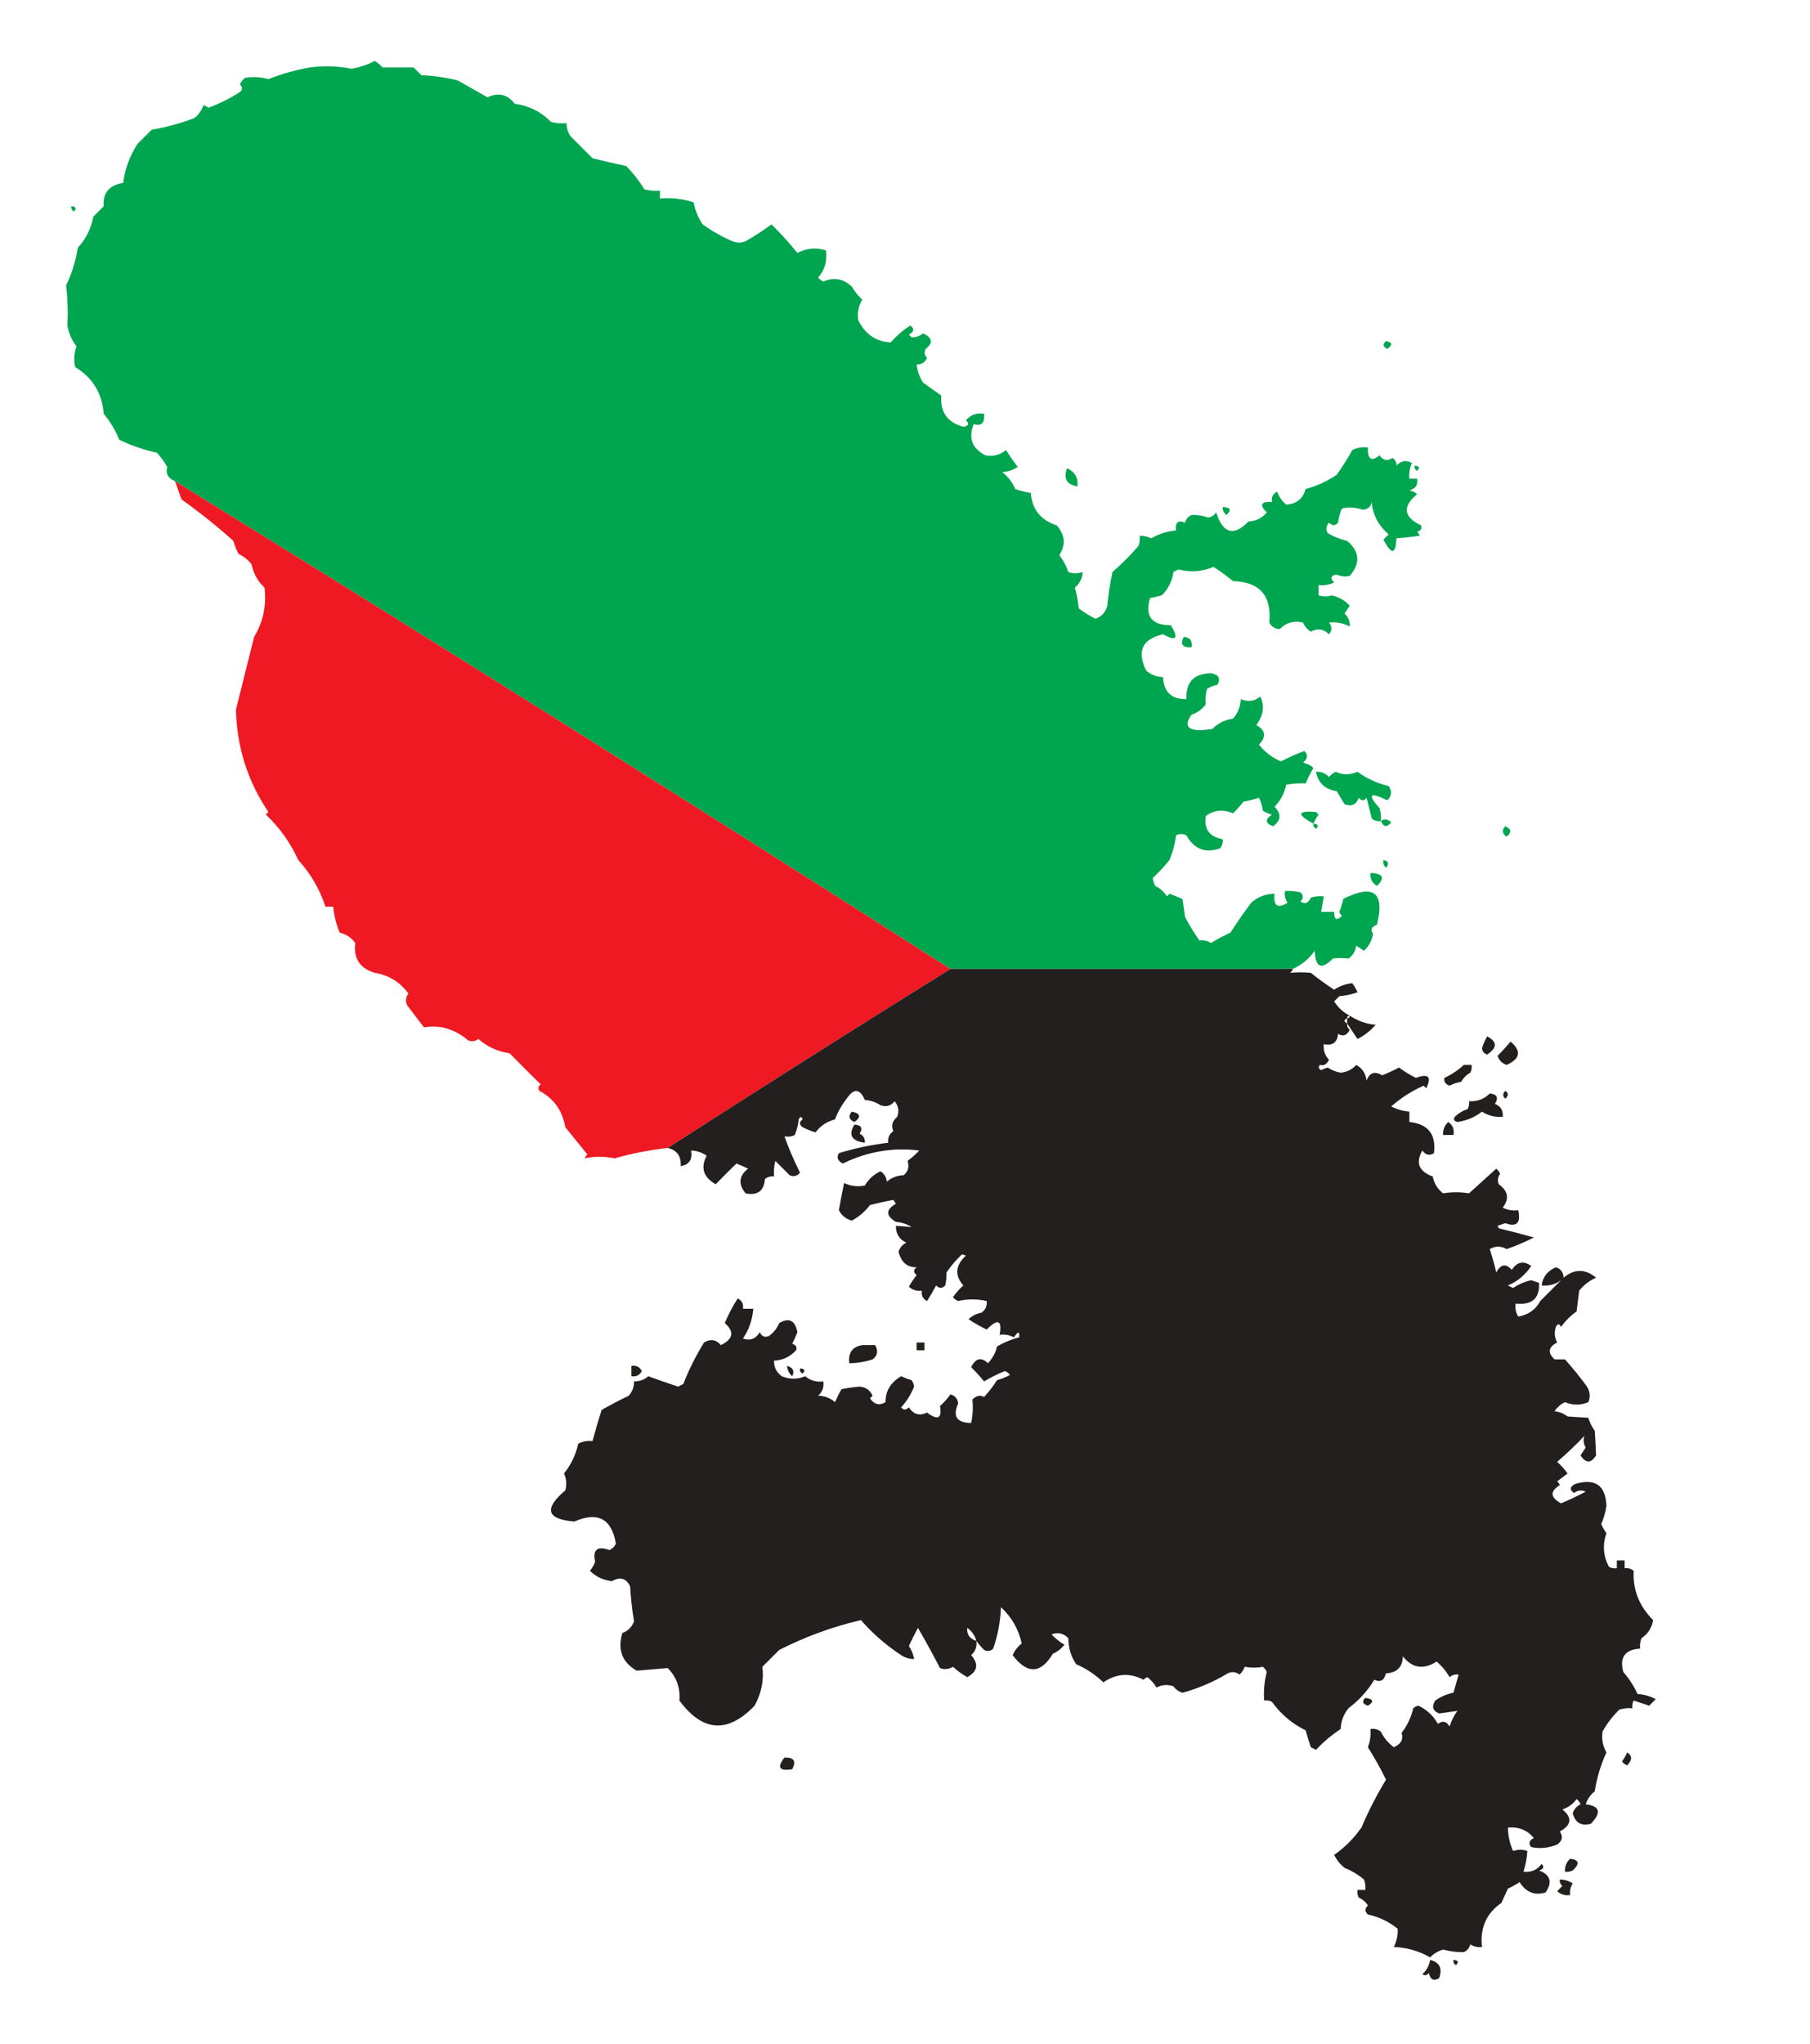 <?xml version="1.0" encoding="UTF-8"?>
<!DOCTYPE svg PUBLIC "-//W3C//DTD SVG 1.1//EN" "http://www.w3.org/Graphics/SVG/1.1/DTD/svg11.dtd">
<svg xmlns="http://www.w3.org/2000/svg" version="1.1" width="698px" height="788px" style="shape-rendering:geometricPrecision; text-rendering:geometricPrecision; image-rendering:optimizeQuality; fill-rule:evenodd; clip-rule:evenodd" xmlns:xlink="http://www.w3.org/1999/xlink">
<g><path style="opacity:1" fill="#00a54f" d="M 498.5,373.5 C 454.5,373.5 410.5,373.5 366.5,373.5C 267.347,310.086 167.68,247.419 67.5,185.5C 64.763,184.337 63.763,182.503 64.5,180C 63.36,178.027 62.027,176.193 60.5,174.5C 55.4,173.411 50.567,171.744 46,169.5C 44.503,165.835 42.503,162.502 40,159.5C 39.371,151.564 35.705,145.564 29,141.5C 28.393,138.798 28.56,136.132 29.5,133.5C 27.68,131.161 26.513,128.494 26,125.5C 26.266,120.257 26.099,115.09 25.5,110C 27.712,105.404 29.212,100.571 30,95.5C 33.133,92.12 35.133,88.12 36,83.5C 37.333,82.167 38.667,80.833 40,79.5C 39.576,74.398 42.076,71.398 47.5,70.5C 48.198,65.101 50.031,60.101 53,55.5C 54.833,53.667 56.667,51.833 58.5,50C 63.903,49.102 69.403,47.602 75,45.5C 76.614,44.183 77.781,42.517 78.5,40.5C 79.167,40.833 79.833,41.167 80.5,41.5C 84.745,39.904 88.745,37.904 92.5,35.5C 93.59,34.609 93.59,33.609 92.5,32.5C 92.977,31.522 93.643,30.689 94.5,30C 97.518,29.501 100.518,29.668 103.5,30.5C 108.625,28.473 113.959,26.973 119.5,26C 124.866,25.264 130.2,25.431 135.5,26.5C 138.662,25.96 141.662,24.96 144.5,23.5C 145.646,24.145 146.646,24.978 147.5,26C 151.5,26 155.5,26 159.5,26C 160.5,27 161.5,28 162.5,29C 167.251,29.189 171.917,29.855 176.5,31C 180.407,33.177 184.241,35.344 188,37.5C 192.228,35.544 195.728,36.377 198.5,40C 203.978,40.739 208.645,43.072 212.5,47C 214.473,47.495 216.473,47.662 218.5,47.5C 218.491,49.308 218.991,50.975 220,52.5C 222.833,55.333 225.667,58.167 228.5,61C 232.797,62.081 237.13,63.081 241.5,64C 244.188,66.754 246.521,69.754 248.5,73C 250.473,73.496 252.473,73.662 254.5,73.5C 254.5,74.5 254.5,75.5 254.5,76.5C 258.967,76.133 263.3,76.633 267.5,78C 268.051,81.089 269.217,83.922 271,86.5C 274.597,89.1 278.43,91.266 282.5,93C 284.167,93.667 285.833,93.667 287.5,93C 290.968,91.03 294.301,88.864 297.5,86.5C 301.067,89.977 304.4,93.644 307.5,97.5C 311.083,95.627 314.749,95.293 318.5,96.5C 319.1,100.516 318.1,104.016 315.5,107C 316.025,107.692 316.692,108.192 317.5,108.5C 321.658,106.759 325.324,107.426 328.5,110.5C 329.593,112.349 330.926,114.016 332.5,115.5C 331.04,118.029 330.54,120.696 331,123.5C 333.648,128.851 337.814,131.684 343.5,132C 345.683,129.468 348.183,127.302 351,125.5C 352.726,126.648 352.559,127.815 350.5,129C 350.833,129.333 351.167,129.667 351.5,130C 353.107,130.115 354.607,129.615 356,128.5C 359.567,130.221 359.9,132.221 357,134.5C 356.316,135.784 356.483,136.951 357.5,138C 356.692,139.706 355.359,140.539 353.5,140.5C 353.755,143.016 354.589,145.35 356,147.5C 358.333,149.167 360.667,150.833 363,152.5C 362.523,158.855 365.356,162.855 371.5,164.5C 373.569,164.176 373.902,163.342 372.5,162C 374.321,159.863 376.654,159.03 379.5,159.5C 379.806,163.04 378.473,164.374 375.5,163.5C 373.36,168.883 374.86,172.883 380,175.5C 382.827,176.109 385.493,175.442 388,173.5C 389.389,175.791 390.889,177.958 392.5,180C 390.715,181.163 388.715,181.83 386.5,182C 388.749,183.745 390.416,185.912 391.5,188.5C 393.444,189.189 395.444,189.689 397.5,190C 397.991,196.335 401.324,200.501 407.5,202.5C 410.739,206.217 411.072,210.05 408.5,214C 410.044,215.966 411.21,218.132 412,220.5C 413.707,221.138 415.54,221.138 417.5,220.5C 417.415,222.929 416.415,224.929 414.5,226.5C 415.23,229.109 415.73,231.776 416,234.5C 417.996,236.05 420.162,237.384 422.5,238.5C 424.868,237.631 426.368,235.965 427,233.5C 427.421,229.128 428.088,224.795 429,220.5C 432.57,217.386 435.903,214.053 439,210.5C 439.49,209.207 439.657,207.873 439.5,206.5C 441.06,206.519 442.56,206.852 444,207.5C 446.958,205.767 450.125,204.767 453.5,204.5C 453.176,201.306 454.342,200.306 457,201.5C 457.368,200.09 458.201,199.09 459.5,198.5C 461.563,198.392 463.73,198.725 466,199.5C 467.261,199.241 468.261,198.574 469,197.5C 471.585,205.705 475.751,206.872 481.5,201C 484.414,200.867 486.747,199.7 488.5,197.5C 485.538,194.612 486.205,193.279 490.5,193.5C 490.222,191.654 490.889,190.32 492.5,189.5C 493.216,191.482 494.383,193.149 496,194.5C 499.955,194.277 502.455,192.277 503.5,188.5C 507.817,187.348 511.817,185.515 515.5,183C 517.632,180.01 519.632,176.843 521.5,173.5C 523.396,172.534 525.396,172.201 527.5,172.5C 527.348,177.081 528.848,178.081 532,175.5C 533.396,177.527 535.062,177.86 537,176.5C 538.204,177.471 538.704,178.471 538.5,179.5C 540.276,177.553 542.276,177.22 544.5,178.5C 543.652,180.409 543.318,182.409 543.5,184.5C 544.5,184.5 545.5,184.5 546.5,184.5C 546.863,186.911 545.863,188.411 543.5,189C 544.624,189.249 545.624,189.749 546.5,190.5C 540.7,195.27 541.2,199.27 548,202.5C 548.456,203.744 547.956,204.577 546.5,205C 546.957,205.414 547.291,205.914 547.5,206.5C 544.482,206.953 541.482,207.287 538.5,207.5C 538.262,213.822 536.596,213.988 533.5,208C 534.167,207.333 534.833,206.667 535.5,206C 531.482,202.458 529.316,198.292 529,193.5C 528.592,195.41 527.425,196.41 525.5,196.5C 522.868,195.56 520.202,195.393 517.5,196C 516.751,197.734 516.251,199.567 516,201.5C 514.887,202.711 513.72,202.711 512.5,201.5C 511.386,202.723 511.219,204.056 512,205.5C 514.333,206.877 516.833,207.877 519.5,208.5C 524.363,212.602 524.696,217.102 520.5,222C 518.821,222.395 517.155,222.228 515.5,221.5C 513.167,221.833 512.833,222.833 514.5,224.5C 512.604,225.466 510.604,225.799 508.5,225.5C 508.5,226.833 508.5,228.167 508.5,229.5C 510.331,230.052 511.997,230.052 513.5,229.5C 516.317,230.095 518.65,231.428 520.5,233.5C 519.833,234.5 519.167,235.5 518.5,236.5C 519.95,237.85 520.617,239.516 520.5,241.5C 517.999,240.174 515.332,239.674 512.5,240C 513.747,241.494 513.747,242.994 512.5,244.5C 510.417,242.396 508.083,242.062 505.5,243.5C 504.155,242.653 503.155,241.487 502.5,240C 499.039,239.126 496.039,239.96 493.5,242.5C 491.67,242.42 490.337,241.587 489.5,240C 490.45,229.622 485.783,224.289 475.5,224C 473.089,222.045 470.589,220.211 468,218.5C 463.604,220.391 459.104,220.724 454.5,219.5C 453.833,219.833 453.167,220.167 452.5,220.5C 452.031,224.035 450.531,227.035 448,229.5C 446.467,229.944 444.967,230.277 443.5,230.5C 441.441,237.539 444.108,241.039 451.5,241C 454.677,246.149 453.677,247.315 448.5,244.5C 440.501,246.318 438.334,250.985 442,258.5C 443.826,260.074 445.993,260.907 448.5,261C 448.784,266.751 451.784,269.584 457.5,269.5C 457.276,262.948 460.443,259.615 467,259.5C 469.97,260.022 470.804,261.522 469.5,264C 468.062,264.219 466.729,264.719 465.5,265.5C 464.939,267.426 464.773,269.426 465,271.5C 463.587,273.414 461.753,274.747 459.5,275.5C 456.662,279.481 457.829,281.481 463,281.5C 464.5,281.333 466,281.167 467.5,281C 469.723,278.777 472.389,277.444 475.5,277C 477.377,274.874 478.377,272.374 478.5,269.5C 481.348,270.657 483.848,270.324 486,268.5C 487.758,272.005 487.258,275.672 484.5,279.5C 488.118,281.53 488.451,284.03 485.5,287C 487.715,289.871 490.549,292.037 494,293.5C 496.882,291.98 499.882,290.647 503,289.5C 504.479,290.873 504.312,292.373 502.5,294C 504.044,294.29 505.377,294.956 506.5,296C 505.315,298.057 504.315,300.057 503.5,302C 500.905,301.869 498.405,302.036 496,302.5C 495.308,305.806 493.808,308.64 491.5,311C 494.204,313.687 494.037,316.187 491,318.5C 487.88,317.407 487.713,315.907 490.5,314C 489.234,313.691 488.067,313.191 487,312.5C 486.798,310.744 486.298,309.078 485.5,307.5C 483.556,308.189 481.556,308.689 479.5,309C 478.274,310.635 476.941,312.135 475.5,313.5C 471.738,311.91 468.238,312.243 465,314.5C 464.231,319.571 466.398,322.571 471.5,323.5C 471.67,324.822 471.337,325.989 470.5,327C 464.864,329.024 460.53,327.357 457.5,322C 456.167,321.333 454.833,321.333 453.5,322C 453.182,325.013 452.349,328.179 451,331.5C 448.961,334.036 446.794,336.369 444.5,338.5C 444.68,339.554 445.013,340.554 445.5,341.5C 447.39,342.424 448.89,343.757 450,345.5C 450.333,345.167 450.667,344.833 451,344.5C 452.667,345.167 454.333,345.833 456,346.5C 456.333,348.833 456.667,351.167 457,353.5C 458.712,356.682 460.545,359.682 462.5,362.5C 464.144,362.286 465.644,362.62 467,363.5C 469.404,362.01 471.904,360.676 474.5,359.5C 477.059,355.532 479.726,351.699 482.5,348C 485.072,345.713 488.072,344.547 491.5,344.5C 491.007,349.197 492.674,350.363 496.5,348C 495.62,346.644 495.286,345.144 495.5,343.5C 497.527,343.338 499.527,343.505 501.5,344C 502.711,345.113 502.711,346.28 501.5,347.5C 503.269,348.627 504.603,348.127 505.5,346C 507.134,345.506 508.801,345.34 510.5,345.5C 510.167,347.5 509.833,349.5 509.5,351.5C 511.167,351.5 512.833,351.5 514.5,351.5C 514.494,354.548 515.494,355.048 517.5,353C 517.043,352.586 516.709,352.086 516.5,351.5C 517.154,349.885 517.654,348.218 518,346.5C 529.758,340.604 534.091,343.937 531,356.5C 528.878,357.22 528.378,358.387 529.5,360C 529.037,362.585 527.87,364.752 526,366.5C 525,365.833 524,365.167 523,364.5C 522.735,366.651 521.735,368.318 520,369.5C 517.927,369.239 515.927,369.239 514,369.5C 509.598,373.972 507.264,372.972 507,366.5C 504.767,369.682 501.934,372.015 498.5,373.5 Z"/></g>
<g><path style="opacity:1" fill="#00a64f" d="M 27.5,79.5 C 29.337,79.639 29.67,80.306 28.5,81.5C 27.703,81.043 27.369,80.376 27.5,79.5 Z"/></g>
<g><path style="opacity:1" fill="#00a64f" d="M 534.5,131.5 C 536.973,131.947 537.14,132.947 535,134.5C 533.272,133.648 533.105,132.648 534.5,131.5 Z"/></g>
<g><path style="opacity:1" fill="#00a64f" d="M 545.5,179.5 C 547.337,179.639 547.67,180.306 546.5,181.5C 545.702,181.043 545.369,180.376 545.5,179.5 Z"/></g>
<g><path style="opacity:1" fill="#00a64f" d="M 411.5,180.5 C 414.518,181.855 415.851,184.188 415.5,187.5C 411.322,186.812 409.989,184.478 411.5,180.5 Z"/></g>
<g><path style="opacity:1" fill="#ee1922" d="M 67.5,185.5 C 167.68,247.419 267.347,310.086 366.5,373.5C 329.961,396.264 293.628,419.264 257.5,442.5C 250.577,443.271 243.744,444.605 237,446.5C 233.012,445.694 229.178,445.694 225.5,446.5C 225.709,445.914 226.043,445.414 226.5,445C 223.667,441.5 220.833,438 218,434.5C 216.892,428.085 213.558,423.418 208,420.5C 207.383,419.551 207.549,418.718 208.5,418C 204.414,413.983 200.414,409.983 196.5,406C 191.912,405.36 187.912,403.526 184.5,400.5C 183.232,401.428 181.899,401.595 180.5,401C 177.569,398.485 174.236,396.819 170.5,396C 168.102,395.626 165.769,395.626 163.5,396C 161.333,393.167 159.167,390.333 157,387.5C 156.28,385.888 156.446,384.388 157.5,383C 154.248,378.542 149.915,375.876 144.5,375C 138.774,373.273 136.274,369.44 137,363.5C 135.51,361.442 133.51,360.109 131,359.5C 129.648,356.28 128.814,352.947 128.5,349.5C 127.5,349.5 126.5,349.5 125.5,349.5C 123.271,342.702 119.771,336.702 115,331.5C 111.962,324.806 107.795,318.972 102.5,314C 102.833,313.667 103.167,313.333 103.5,313C 95.479,301.108 91.312,287.941 91,273.5C 93.335,264.147 95.668,254.814 98,245.5C 101.503,239.655 102.836,233.321 102,226.5C 99.391,224.08 97.725,221.08 97,217.5C 95.622,215.787 93.955,214.453 92,213.5C 91.138,211.913 90.471,210.246 90,208.5C 83.646,202.817 76.98,197.484 70,192.5C 69.153,190.146 68.32,187.812 67.5,185.5 Z"/></g>
<g><path style="opacity:1" fill="#00a64f" d="M 471.5,195.5 C 474.548,195.494 475.048,196.494 473,198.5C 471.961,197.756 471.461,196.756 471.5,195.5 Z"/></g>
<g><path style="opacity:1" fill="#00a64f" d="M 456.5,245.5 C 458.912,245.694 459.912,247.027 459.5,249.5C 456.046,249.733 455.046,248.4 456.5,245.5 Z"/></g>
<g><path style="opacity:1" fill="#00a64f" d="M 532.5,316.5 C 531.178,316.67 530.011,316.337 529,315.5C 528.333,312.833 527.667,310.167 527,307.5C 526,308.833 525,308.833 524,307.5C 523.051,310.2 521.217,311.033 518.5,310C 517.5,308.333 516.5,306.667 515.5,305C 510.948,304.276 508.281,301.776 507.5,297.5C 509.484,297.383 511.15,298.05 512.5,299.5C 513.216,298.689 514.05,298.022 515,297.5C 517.823,298.771 520.657,298.771 523.5,297.5C 527.121,300.144 531.121,301.977 535.5,303C 536.885,304.965 536.718,306.798 535,308.5C 528.179,305.178 527.179,306.178 532,311.5C 532.494,313.134 532.66,314.801 532.5,316.5 Z"/></g>
<g><path style="opacity:1" fill="#00a64f" d="M 506.5,317.5 C 499.932,313.932 500.266,312.432 507.5,313C 507.833,313.333 508.167,313.667 508.5,314C 507.695,315.113 507.028,316.279 506.5,317.5 Z"/></g>
<g><path style="opacity:1" fill="#00a64f" d="M 532.5,316.5 C 533.789,315.499 535.122,315.666 536.5,317C 534.876,319.019 533.543,318.852 532.5,316.5 Z"/></g>
<g><path style="opacity:1" fill="#00a64f" d="M 506.5,317.5 C 508.337,317.639 508.67,318.306 507.5,319.5C 506.702,319.043 506.369,318.376 506.5,317.5 Z"/></g>
<g><path style="opacity:1" fill="#00a64f" d="M 580.5,318.5 C 582.852,319.543 583.019,320.876 581,322.5C 579.232,321.318 579.065,319.985 580.5,318.5 Z"/></g>
<g><path style="opacity:1" fill="#00a64f" d="M 533.5,331.5 C 535.465,331.948 535.798,332.948 534.5,334.5C 533.614,333.675 533.281,332.675 533.5,331.5 Z"/></g>
<g><path style="opacity:1" fill="#00a64f" d="M 528.5,336.5 C 533.398,336.72 534.231,338.387 531,341.5C 529.117,340.347 528.284,338.681 528.5,336.5 Z"/></g>
<g><path style="opacity:1" fill="#231f1e" d="M 366.5,373.5 C 410.5,373.5 454.5,373.5 498.5,373.5C 498.389,374.117 498.056,374.617 497.5,375C 500.133,374.747 502.8,374.747 505.5,375C 508.404,377.32 511.404,379.487 514.5,381.5C 516.694,380.06 519.027,379.227 521.5,379C 522.293,380.085 522.96,381.252 523.5,382.5C 521.234,383.314 518.9,383.814 516.5,384C 515.833,384.667 515.167,385.333 514.5,386C 516.029,388.431 518.029,390.264 520.5,391.5C 519.833,391.5 519.5,391.833 519.5,392.5C 518.167,393.167 518.167,393.833 519.5,394.5C 519.414,395.496 519.748,396.329 520.5,397C 519.371,399.168 517.871,399.668 516,398.5C 515.693,401.876 513.86,403.21 510.5,402.5C 510.247,404.827 510.914,406.827 512.5,408.5C 511.685,410.276 510.518,410.943 509,410.5C 508.312,411.332 508.479,411.998 509.5,412.5C 510.293,412.069 511.127,411.735 512,411.5C 513.52,412.507 515.187,413.173 517,413.5C 519.454,413.241 521.454,412.241 523,410.5C 525.303,411.751 526.636,413.751 527,416.5C 528.161,413.446 530.161,412.78 533,414.5C 535.262,413.618 537.429,412.618 539.5,411.5C 541.498,412.976 543.665,414.309 546,415.5C 550.873,413.704 552.206,415.037 550,419.5C 549.667,419.167 549.333,418.833 549,418.5C 544.402,420.546 540.235,423.212 536.5,426.5C 538.707,427.635 541.04,428.301 543.5,428.5C 543.5,429.833 543.5,431.167 543.5,432.5C 550.704,433.222 553.871,437.222 553,444.5C 551.32,445.603 549.82,445.27 548.5,443.5C 545.817,448.195 547.151,451.528 552.5,453.5C 553.039,456.166 554.372,458.333 556.5,460C 559.803,459.454 563.136,459.454 566.5,460C 569.979,456.834 573.479,453.667 577,450.5C 577.692,451.025 578.192,451.692 578.5,452.5C 577.572,453.768 577.405,455.101 578,456.5C 581.617,459.134 582.117,462.134 579.5,465.5C 581.396,466.466 583.396,466.799 585.5,466.5C 586.556,471.45 584.889,473.117 580.5,471.5C 579.5,471.833 578.5,472.167 577.5,472.5C 577.667,472.833 577.833,473.167 578,473.5C 582.564,474.576 587.064,475.743 591.5,477C 588.118,478.746 584.618,480.246 581,481.5C 578.861,480.231 576.695,480.231 574.5,481.5C 575.488,484.45 576.321,487.45 577,490.5C 578.724,487.27 580.724,486.936 583,489.5C 585.068,486.355 587.568,485.855 590.5,488C 588.202,491.464 585.202,493.964 581.5,495.5C 582.167,495.833 582.833,496.167 583.5,496.5C 585.631,495.037 587.965,494.037 590.5,493.5C 591.5,493.833 592.5,494.167 593.5,494.5C 593.831,500.491 590.831,503.158 584.5,502.5C 584.215,504.288 584.548,505.955 585.5,507.5C 589.391,506.82 592.224,504.82 594,501.5C 596.887,498.613 599.554,495.946 602,493.5C 599.772,495.113 597.272,495.78 594.5,495.5C 594.986,492.173 596.82,489.839 600,488.5C 601.882,489.093 602.882,490.427 603,492.5C 607.142,489.041 611.309,489.041 615.5,492.5C 612.927,493.654 610.761,495.32 609,497.5C 608.667,500.167 608.333,502.833 608,505.5C 605.667,507.167 603.667,509.167 602,511.5C 601.333,510.167 600.667,510.167 600,511.5C 599.313,513.568 599.48,515.568 600.5,517.5C 597.074,519.26 596.741,521.426 599.5,524C 600.833,524 602.167,524 603.5,524C 606.569,527.414 609.403,530.914 612,534.5C 613.205,536.534 613.372,538.534 612.5,540.5C 609.524,541.73 606.524,541.73 603.5,540.5C 601.853,541.278 600.52,542.444 599.5,544C 601.384,544.216 603.051,544.883 604.5,546C 607.332,546.212 609.998,546.379 612.5,546.5C 613.052,548.333 613.885,550 615,551.5C 615.215,554.803 615.382,557.97 615.5,561C 613.579,564.149 611.579,564.149 609.5,561C 610.167,560 610.833,559 611.5,558C 610.645,556.549 610.478,555.049 611,553.5C 607.599,557.071 604.099,560.405 600.5,563.5C 601.99,564.826 603.324,566.326 604.5,568C 603.167,569 601.833,570 600.5,571C 600.957,571.414 601.291,571.914 601.5,572.5C 597.638,574.867 597.804,577.2 602,579.5C 605.243,578.128 608.409,576.628 611.5,575C 609.888,574.28 608.388,574.446 607,575.5C 605.176,574.251 605.343,573.085 607.5,572C 615.202,569.749 619.202,572.582 619.5,580.5C 619.125,582.916 618.459,585.25 617.5,587.5C 618.037,588.741 618.704,589.908 619.5,591C 617.93,595.527 618.264,599.86 620.5,604C 621.448,604.483 622.448,604.649 623.5,604.5C 623.5,603.5 623.5,602.5 623.5,601.5C 624.5,601.5 625.5,601.5 626.5,601.5C 626.5,602.5 626.5,603.5 626.5,604.5C 627.822,604.33 628.989,604.663 630,605.5C 629.612,612.761 632.112,619.094 637.5,624.5C 637.007,627.478 635.507,629.811 633,631.5C 632.51,632.793 632.343,634.127 632.5,635.5C 626.644,635.854 624.477,638.854 626,644.5C 628.258,647.085 630.091,649.918 631.5,653C 634.043,653.14 636.377,653.806 638.5,655C 637.667,655.833 636.833,656.667 636,657.5C 634,656.833 632,656.167 630,655.5C 629.517,656.448 629.351,657.448 629.5,658.5C 627.801,658.34 626.134,658.506 624.5,659C 621.848,661.542 619.682,664.376 618,667.5C 617.558,670.305 618.058,672.972 619.5,675.5C 617.314,680.239 615.814,685.239 615,690.5C 613.341,691.817 612.174,693.483 611.5,695.5C 616.994,696.163 617.66,698.663 613.5,703C 609.837,704.002 607.504,702.668 606.5,699C 606.988,697.416 607.988,696.249 609.5,695.5C 609.192,694.692 608.692,694.025 608,693.5C 606.58,695.422 604.747,696.755 602.5,697.5C 606.423,700.63 606.09,703.463 601.5,706C 602.86,707.938 602.527,709.604 600.5,711C 597.262,712.368 593.928,712.701 590.5,712C 589.332,710.594 589.665,709.428 591.5,708.5C 588.954,705.424 585.62,704.091 581.5,704.5C 581.558,707.664 582.224,710.664 583.5,713.5C 585.46,712.862 587.293,712.862 589,713.5C 588.847,716.174 588.347,718.84 587.5,721.5C 590.421,721.854 592.754,720.854 594.5,718.5C 595.604,719.631 595.271,720.465 593.5,721C 597.938,722.72 598.771,725.554 596,729.5C 591.81,730.751 588.477,729.418 586,725.5C 584.581,726.46 583.081,727.293 581.5,728C 580.671,729.816 579.837,731.649 579,733.5C 573.183,737.539 570.683,743.206 571.5,750.5C 569.856,750.714 568.356,750.38 567,749.5C 566.632,750.91 565.799,751.91 564.5,752.5C 561.886,752.549 559.219,752.215 556.5,751.5C 554.595,752.065 552.929,753.065 551.5,754.5C 547.197,752.036 542.531,750.703 537.5,750.5C 538.624,748.269 539.124,745.936 539,743.5C 535.628,740.731 531.795,738.898 527.5,738C 526.289,736.887 526.289,735.72 527.5,734.5C 526.653,733.155 525.487,732.155 524,731.5C 523.517,730.552 523.351,729.552 523.5,728.5C 524.5,728.5 525.5,728.5 526.5,728.5C 526.657,727.127 526.49,725.793 526,724.5C 523.749,722.623 521.249,721.123 518.5,720C 516.773,718.611 515.439,716.944 514.5,715C 518.523,712.215 522.023,708.715 525,704.5C 527.729,698.106 530.896,691.939 534.5,686C 532.4,681.726 530.067,677.559 527.5,673.5C 528.374,671.253 528.708,668.92 528.5,666.5C 529.978,666.238 531.311,666.571 532.5,667.5C 533.701,669.909 535.367,671.909 537.5,673.5C 540.288,672.303 541.288,670.47 540.5,668C 542.669,665.173 544.169,662.006 545,658.5C 545.561,657.978 546.228,657.645 547,657.5C 550.258,659.042 552.758,661.375 554.5,664.5C 556.306,663.141 557.806,663.475 559,665.5C 559.794,663.14 560.794,661.14 562,659.5C 559.684,659.847 557.351,660.18 555,660.5C 552.498,659.499 551.998,657.833 553.5,655.5C 555.662,653.98 557.995,652.98 560.5,652.5C 561.167,650.167 561.833,647.833 562.5,645.5C 561.178,645.33 560.011,645.663 559,646.5C 557.71,644.208 556.043,642.208 554,640.5C 548.963,643.707 544.629,643.04 541,638.5C 540.833,642.667 538.667,644.833 534.5,645C 533.792,647.768 532.292,648.601 530,647.5C 527.348,651.817 524.015,655.484 520,658.5C 518.133,660.808 517.133,663.475 517,666.5C 513.475,668.831 510.309,671.497 507.5,674.5C 506.833,674.167 506.167,673.833 505.5,673.5C 504.779,671.314 504.113,669.147 503.5,667C 498.262,664.43 493.928,660.764 490.5,656C 489.552,655.517 488.552,655.351 487.5,655.5C 487.241,651.76 487.574,648.094 488.5,644.5C 488.192,643.692 487.692,643.025 487,642.5C 484.783,642.937 482.449,642.937 480,642.5C 479.581,643.672 478.915,644.672 478,645.5C 476.612,644.446 475.112,644.28 473.5,645C 468.001,648.33 462.167,650.83 456,652.5C 454.566,652.07 453.399,651.236 452.5,650C 450.231,649.242 448.064,649.409 446,650.5C 445.059,648.939 443.892,647.605 442.5,646.5C 441.914,646.709 441.414,647.043 441,647.5C 435.696,644.722 430.529,645.056 425.5,648.5C 422.428,645.546 418.928,643.212 415,641.5C 412.996,638.525 411.996,635.192 412,631.5C 410.192,629.604 408.025,629.104 405.5,630C 406.984,631.574 408.651,632.907 410.5,634C 409.271,635.529 407.771,636.696 406,637.5C 401.317,645.272 396.15,645.439 390.5,638C 391.304,636.229 392.471,634.729 394,633.5C 392.846,628.107 390.179,623.44 386,619.5C 385.795,625.06 384.795,630.393 383,635.5C 381.951,636.517 380.784,636.684 379.5,636C 378.364,634.855 377.364,633.688 376.5,632.5C 376.822,634.722 376.155,636.556 374.5,638C 377.527,641.448 377.027,644.282 373,646.5C 371.037,645.375 369.204,644.041 367.5,642.5C 365.902,643.485 364.235,643.651 362.5,643C 359.787,637.766 356.954,632.6 354,627.5C 352.736,629.795 351.57,632.129 350.5,634.5C 351.547,636.056 352.214,637.723 352.5,639.5C 350.692,639.509 349.025,639.009 347.5,638C 341.691,634.188 336.524,629.688 332,624.5C 321.031,627.069 310.531,630.902 300.5,636C 298.333,638.167 296.167,640.333 294,642.5C 294.641,647.651 293.641,652.651 291,657.5C 280.617,668.296 270.95,667.629 262,655.5C 262.379,650.578 260.879,646.412 257.5,643C 253.5,643.333 249.5,643.667 245.5,644C 239.891,640.723 238.058,635.89 240,629.5C 242.18,628.654 243.68,627.154 244.5,625C 243.753,620.539 243.253,616.039 243,611.5C 241.482,608.368 239.149,607.701 236,609.5C 232.628,609.13 229.795,607.797 227.5,605.5C 228.383,604.452 229.05,603.285 229.5,602C 228.524,597.317 230.357,595.817 235,597.5C 236.158,597.002 236.991,596.169 237.5,595C 235.868,585.412 230.535,582.578 221.5,586.5C 210.778,585.631 209.612,581.631 218,574.5C 218.626,572.287 218.459,570.12 217.5,568C 220.209,564.613 222.042,560.78 223,556.5C 224.699,555.594 226.533,555.261 228.5,555.5C 229.558,551.489 230.725,547.489 232,543.5C 235.421,541.539 238.921,539.706 242.5,538C 243.861,536.416 244.528,534.582 244.5,532.5C 246.6,532.523 248.433,531.856 250,530.5C 253.773,531.886 257.607,533.219 261.5,534.5C 262.167,534.167 262.833,533.833 263.5,533.5C 265.641,527.991 268.307,522.658 271.5,517.5C 273.969,515.993 276.135,516.327 278,518.5C 282.781,516.18 283.281,513.346 279.5,510C 280.885,506.671 282.552,503.504 284.5,500.5C 286.111,501.32 286.778,502.654 286.5,504.5C 287.833,504.5 289.167,504.5 290.5,504.5C 290.157,508.721 288.823,512.554 286.5,516C 289.352,516.913 291.519,516.08 293,513.5C 293.725,515.158 294.892,515.658 296.5,515C 298.303,513.738 299.636,512.071 300.5,510C 304.291,507.787 306.624,508.954 307.5,513.5C 306.926,515.059 306.26,516.559 305.5,518C 306.956,518.423 307.456,519.256 307,520.5C 304.674,523.011 301.841,524.344 298.5,524.5C 298.429,527.024 299.429,529.024 301.5,530.5C 304.506,531.748 307.506,531.748 310.5,530.5C 312.51,532.171 314.843,532.838 317.5,532.5C 317.822,534.722 317.155,536.556 315.5,538C 318.047,538.067 320.214,538.901 322,540.5C 322.739,538.779 323.573,537.113 324.5,535.5C 326.902,535.01 329.235,534.676 331.5,534.5C 333.857,534.692 335.524,535.858 336.5,538C 336.167,538.333 335.833,538.667 335.5,539C 337.081,541.395 339.081,541.895 341.5,540.5C 341.412,536.268 343.412,532.934 347.5,530.5C 348.795,531.098 350.128,531.598 351.5,532C 352.059,532.725 352.392,533.558 352.5,534.5C 351.349,537.465 349.682,540.131 347.5,542.5C 348.391,543.59 349.391,543.59 350.5,542.5C 352.282,545.23 354.615,545.897 357.5,544.5C 361.663,547.633 363.33,546.8 362.5,542C 363.996,540.669 365.329,539.169 366.5,537.5C 368.291,537.962 369.291,539.129 369.5,541C 367.299,545.977 368.966,548.477 374.5,548.5C 375.134,545.725 375.301,542.725 375,539.5C 376.439,537.986 377.939,537.653 379.5,538.5C 381.358,536.476 383.025,534.309 384.5,532C 386.246,531.529 387.913,530.862 389.5,530C 388.975,529.308 388.308,528.808 387.5,528.5C 384.711,529.648 382.044,530.981 379.5,532.5C 377.96,530.613 376.293,528.78 374.5,527C 376.26,523.495 378.427,522.995 381,525.5C 382.852,523.441 384.018,521.274 384.5,519C 387.171,517.456 390.004,516.29 393,515.5C 393.281,513.095 392.615,513.095 391,515.5C 389.301,514.594 387.467,514.261 385.5,514.5C 386.49,508.833 384.823,508.166 380.5,512.5C 378.012,511.312 375.678,509.979 373.5,508.5C 374.912,507.194 376.579,506.36 378.5,506C 380.037,504.89 380.703,503.39 380.5,501.5C 376.784,500.681 373.118,500.681 369.5,501.5C 368.692,501.192 368.025,500.692 367.5,500C 368.676,498.326 370.01,496.826 371.5,495.5C 368.063,491.618 368.396,487.785 372.5,484C 372,483.833 371.5,483.667 371,483.5C 368.788,485.548 366.788,487.881 365,490.5C 365.046,492.313 364.88,493.979 364.5,495.5C 363.349,496.731 362.183,496.731 361,495.5C 359.927,497.547 358.761,499.547 357.5,501.5C 355.889,500.68 355.222,499.346 355.5,497.5C 353.571,497.769 351.905,497.269 350.5,496C 351.376,494.414 352.376,492.914 353.5,491.5C 352.167,490.5 352.167,489.5 353.5,488.5C 349.883,488.589 347.55,486.589 346.5,482.5C 347.01,480.912 348.01,479.745 349.5,479C 346.778,477.728 345.444,475.561 345.5,472.5C 347.575,472.698 349.575,472.865 351.5,473C 349.715,471.837 347.715,471.17 345.5,471C 341.527,468.628 341.527,466.294 345.5,464C 345.167,463.5 344.833,463 344.5,462.5C 341.497,463.085 338.497,463.752 335.5,464.5C 333.58,467.039 331.246,469.039 328.5,470.5C 326.259,469.929 324.592,468.596 323.5,466.5C 324.131,462.966 324.798,459.466 325.5,456C 327.914,457.207 330.581,457.54 333.5,457C 334.914,454.572 336.914,452.739 339.5,451.5C 340.971,452.381 341.804,453.714 342,455.5C 343.826,453.926 345.993,453.093 348.5,453C 350.198,451.597 350.698,449.764 350,447.5C 351.635,446.274 353.135,444.941 354.5,443.5C 344.385,442.21 334.552,443.876 325,448.5C 323.024,447.457 322.524,446.123 323.5,444.5C 329.682,442.615 336.015,441.281 342.5,440.5C 342.297,438.61 342.963,437.11 344.5,436C 343.577,433.952 344.077,432.119 346,430.5C 346.82,428.272 346.487,426.272 345,424.5C 343.534,426.325 341.701,426.825 339.5,426C 337.715,424.837 335.715,424.17 333.5,424C 331.606,419.584 329.273,419.418 326.5,423.5C 324.601,425.933 323.101,428.6 322,431.5C 318.894,432.3 316.394,433.967 314.5,436.5C 312.775,435.985 311.108,435.318 309.5,434.5C 308.167,433.5 308.167,432.5 309.5,431.5C 309.154,430.304 308.654,430.304 308,431.5C 307.808,433.577 307.308,435.577 306.5,437.5C 305.268,438.145 303.935,438.311 302.5,438C 304.193,442.728 306.193,447.395 308.5,452C 307.407,453.365 306.074,453.699 304.5,453C 302.667,451.167 300.833,449.333 299,447.5C 298.505,449.473 298.338,451.473 298.5,453.5C 297.178,453.33 296.011,453.663 295,454.5C 294.578,459.13 292.078,460.964 287.5,460C 284.614,456.388 284.947,453.222 288.5,450.5C 287.009,449.756 285.509,449.09 284,448.5C 280.907,451.5 278.241,454.166 276,456.5C 271.248,453.8 270.081,450.133 272.5,445.5C 270.696,444.232 268.696,443.565 266.5,443.5C 267.113,446.969 265.779,448.969 262.5,449.5C 262.737,445.684 261.071,443.351 257.5,442.5C 293.628,419.264 329.961,396.264 366.5,373.5 Z M 376.5,632.5 C 373.928,631.677 372.761,630.011 373,627.5C 374.802,628.789 375.969,630.456 376.5,632.5 Z"/></g>
<g><path style="opacity:1" fill="#221f1d" d="M 520.5,391.5 C 523.666,393.587 527,394.754 530.5,395C 528.53,397.316 526.196,399.149 523.5,400.5C 522.168,398.466 520.834,396.466 519.5,394.5C 519.5,393.833 519.5,393.167 519.5,392.5C 520.167,392.5 520.5,392.167 520.5,391.5 Z"/></g>
<g><path style="opacity:1" fill="#221f1d" d="M 573.5,399.5 C 577.435,401.551 577.435,403.884 573.5,406.5C 572.28,406.113 571.613,405.28 571.5,404C 572.044,402.415 572.711,400.915 573.5,399.5 Z"/></g>
<g><path style="opacity:1" fill="#221f1d" d="M 582.5,401.5 C 586.813,405.106 586.313,408.106 581,410.5C 579.243,409.881 578.076,408.714 577.5,407C 579.293,405.221 580.959,403.388 582.5,401.5 Z"/></g>
<g><path style="opacity:1" fill="#221f1d" d="M 564.5,410.5 C 565.5,410.5 566.5,410.5 567.5,410.5C 567.649,411.552 567.483,412.552 567,413.5C 565.5,414.333 564.333,415.5 563.5,417C 561.899,417.273 560.399,417.773 559,418.5C 557.396,417.932 556.73,416.932 557,415.5C 559.824,414.182 562.324,412.515 564.5,410.5 Z"/></g>
<g><path style="opacity:1" fill="#221f1d" d="M 580.5,420.5 C 581.776,421.386 581.776,422.386 580.5,423.5C 579.438,422.575 579.438,421.575 580.5,420.5 Z"/></g>
<g><path style="opacity:1" fill="#221f1d" d="M 574.5,421.5 C 577.317,421.801 577.984,423.134 576.5,425.5C 578.756,426.421 579.756,428.088 579.5,430.5C 576.568,430.716 573.902,430.049 571.5,428.5C 568.749,430.656 565.583,431.989 562,432.5C 560.743,432.15 560.409,431.483 561,430.5C 562.441,429.13 564.108,428.13 566,427.5C 566.483,426.552 566.649,425.552 566.5,424.5C 569.716,424.655 572.383,423.655 574.5,421.5 Z"/></g>
<g><path style="opacity:1" fill="#221f1d" d="M 328.5,428.5 C 331.861,429.203 332.194,430.537 329.5,432.5C 327.358,431.563 327.024,430.23 328.5,428.5 Z"/></g>
<g><path style="opacity:1" fill="#221f1d" d="M 558.5,432.5 C 560.213,433.635 560.88,435.302 560.5,437.5C 559.167,437.5 557.833,437.5 556.5,437.5C 556.392,435.486 557.058,433.82 558.5,432.5 Z"/></g>
<g><path style="opacity:1" fill="#221f1d" d="M 329.5,433.5 C 332.173,433.684 332.84,434.851 331.5,437C 332.973,437.71 333.64,438.876 333.5,440.5C 328.42,439.831 327.086,437.498 329.5,433.5 Z"/></g>
<g><path style="opacity:1" fill="#221f1d" d="M 353.5,517.5 C 354.5,517.5 355.5,517.5 356.5,517.5C 356.5,518.5 356.5,519.5 356.5,520.5C 355.5,520.5 354.5,520.5 353.5,520.5C 353.5,519.5 353.5,518.5 353.5,517.5 Z"/></g>
<g><path style="opacity:1" fill="#221f1d" d="M 332.5,518.5 C 334.167,518.5 335.833,518.5 337.5,518.5C 338.735,520.773 338.402,522.606 336.5,524C 333.568,524.953 330.568,525.453 327.5,525.5C 327.017,521.487 328.684,519.154 332.5,518.5 Z"/></g>
<g><path style="opacity:1" fill="#221f1d" d="M 243.5,526.5 C 245.346,526.222 246.68,526.889 247.5,528.5C 246.68,530.111 245.346,530.778 243.5,530.5C 243.5,529.167 243.5,527.833 243.5,526.5 Z"/></g>
<g><path style="opacity:1" fill="#221f1d" d="M 303.5,526.5 C 305.832,527.162 306.499,528.495 305.5,530.5C 304.295,529.423 303.628,528.09 303.5,526.5 Z"/></g>
<g><path style="opacity:1" fill="#221f1d" d="M 308.5,527.5 C 310.337,527.639 310.67,528.306 309.5,529.5C 308.702,529.043 308.369,528.376 308.5,527.5 Z"/></g>
<g><path style="opacity:1" fill="#221f1d" d="M 526.5,654.5 C 529.674,654.952 530.007,655.952 527.5,657.5C 525.481,656.867 525.147,655.867 526.5,654.5 Z"/></g>
<g><path style="opacity:1" fill="#221f1d" d="M 627.5,675.5 C 629.498,676.766 629.498,678.432 627.5,680.5C 626.692,680.192 626.025,679.692 625.5,679C 626.305,677.887 626.972,676.721 627.5,675.5 Z"/></g>
<g><path style="opacity:1" fill="#221f1d" d="M 302.5,677.5 C 306.161,677.35 307.161,678.85 305.5,682C 300.503,682.787 299.503,681.287 302.5,677.5 Z"/></g>
<g><path style="opacity:1" fill="#221f1d" d="M 605.5,716.5 C 608.971,716.899 609.304,718.399 606.5,721C 605.552,721.483 604.552,721.649 603.5,721.5C 603.392,719.486 604.058,717.82 605.5,716.5 Z"/></g>
<g><path style="opacity:1" fill="#221f1d" d="M 601.5,724.5 C 603.308,724.491 604.975,724.991 606.5,726C 605.62,727.356 605.286,728.856 605.5,730.5C 603.571,730.769 601.905,730.269 600.5,729C 601.167,728.333 601.833,727.667 602.5,727C 601.748,726.329 601.414,725.496 601.5,724.5 Z"/></g>
<g><path style="opacity:1" fill="#221f1d" d="M 551.5,755.5 C 555.143,756.382 556.31,758.716 555,762.5C 552.91,763.791 551.576,763.124 551,760.5C 550.282,761.451 549.449,761.617 548.5,761C 550.16,759.512 551.16,757.679 551.5,755.5 Z"/></g>
<g><path style="opacity:1" fill="#221f1d" d="M 560.5,755.5 C 562.337,755.639 562.67,756.306 561.5,757.5C 560.702,757.043 560.369,756.376 560.5,755.5 Z"/></g>
</svg>
